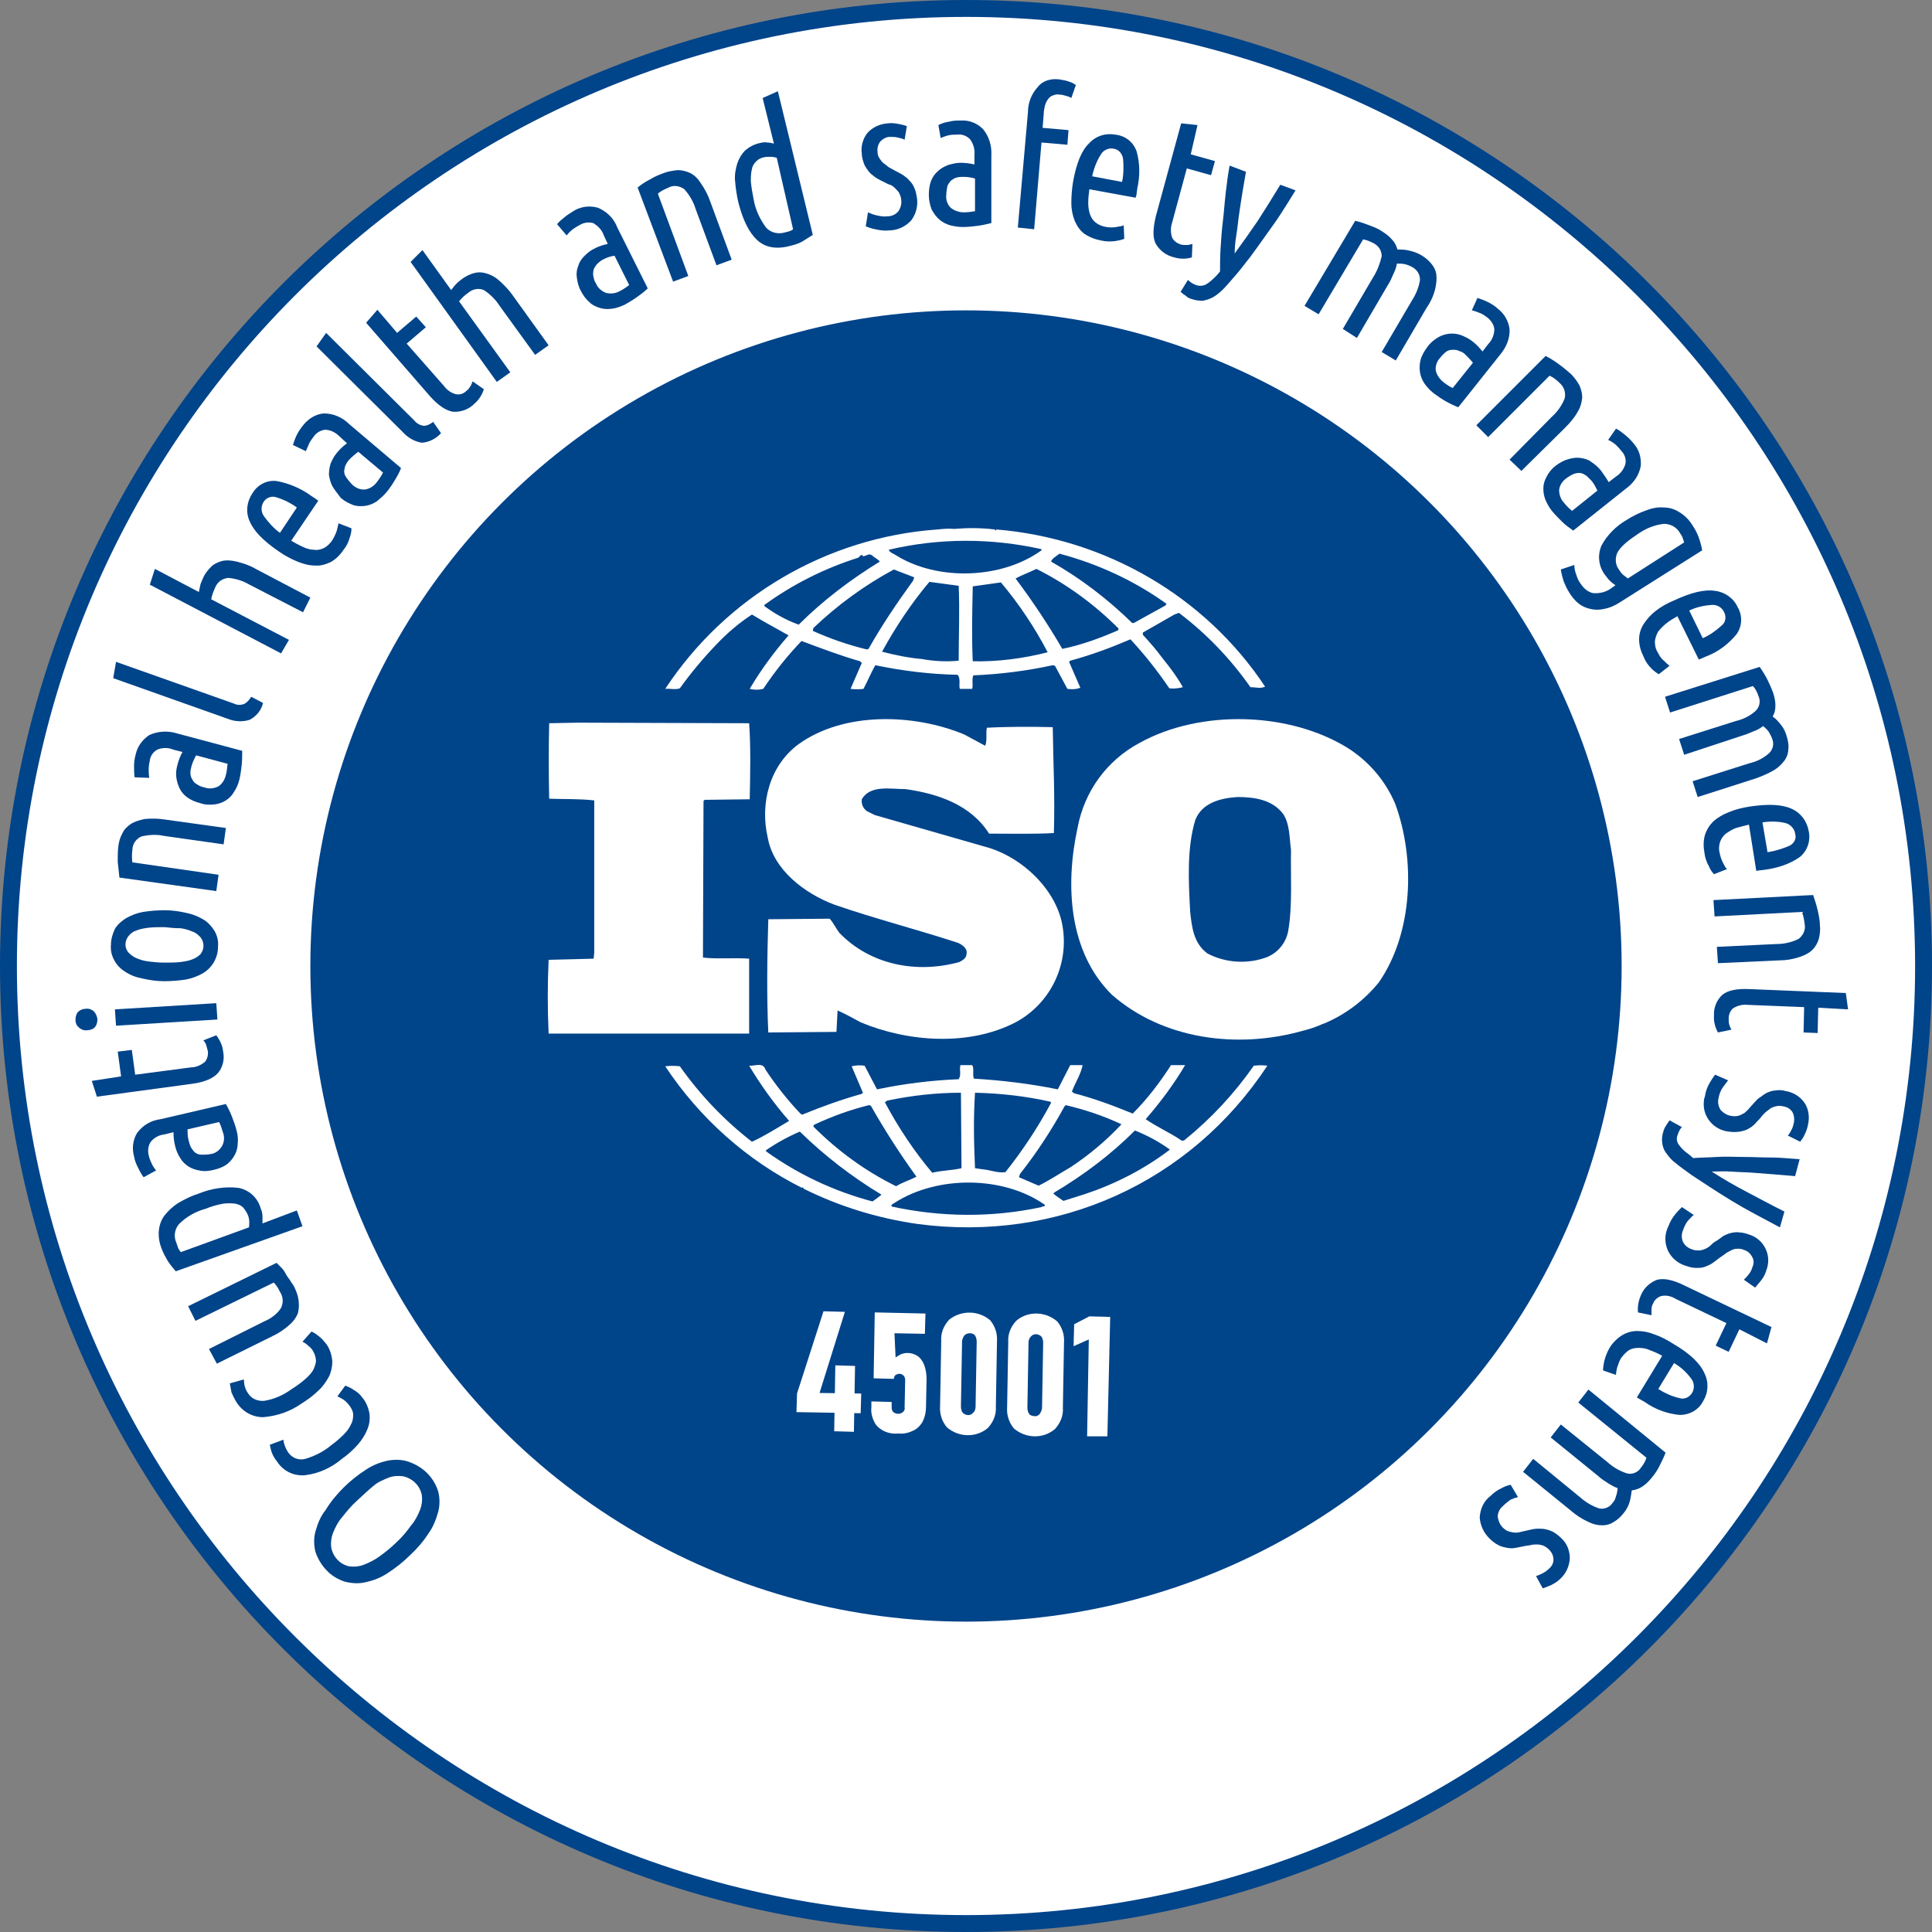 <?xml version="1.0" encoding="utf-8"?>
<!-- Generator: Adobe Illustrator 23.0.3, SVG Export Plug-In . SVG Version: 6.00 Build 0)  -->
<svg version="1.1" id="Layer_1" xmlns="http://www.w3.org/2000/svg" xmlns:xlink="http://www.w3.org/1999/xlink" x="0px" y="0px"
	 viewBox="0 0 343 343" style="enable-background:new 0 0 343 343;" xml:space="preserve">
<rect x="0" y="0" width="343" height="343" fill="#808080" stroke="none"/>
<style type="text/css">
	.st0{fill:#FFFFFF;}
	.st1{fill:#00448A;}
</style>
<title>Untitled-1</title>
<g>
	<circle class="st0" cx="171.5" cy="171.5" r="170"/>
	<path class="st1" d="M171.5,343C76.9,343,0,266.1,0,171.5S76.9,0,171.5,0S343,76.9,343,171.5S266.1,343,171.5,343z M171.5,3
		C78.6,3,3,78.6,3,171.5S78.6,340,171.5,340S340,264.4,340,171.5S264.4,3,171.5,3z"/>
	<circle class="st1" cx="171.5" cy="171.5" r="116.4"/>
	<path class="st0" d="M247.7,142.7c-1.7-4-4.5-7.3-8.1-9.7c-10.5-6.7-26.5-7.1-37.3-1.1c-5.8,3.1-9.8,8.6-11,15.1
		c-2.2,10.1-1.6,22,6.1,29.6c9,7.9,22.2,9.7,33.9,6.4c1.2-0.3,2.4-0.7,3.5-1.2l0.3-0.1c3.8-1.6,7.1-4.1,9.7-7.3
		C250.9,165.6,251.3,152.5,247.7,142.7z M228.7,165.3c-0.4,2.1-1.8,3.8-3.7,4.6c-3.4,1.3-7.3,1.1-10.6-0.6c-2.5-1.8-2.8-4.7-3.1-7.4
		c-0.3-5.5-0.6-11.3,0.9-16.3c1.2-3.1,4.5-3.9,7.5-4.1c3.1,0,6.2,0.5,8.1,3c1.2,1.8,1.1,4.2,1.4,6.4
		C229.1,155.3,229.5,160.7,228.7,165.3L228.7,165.3z"/>
	<path class="st0" d="M133,170.2c-2.7-0.2-5.7,0.1-8.2-0.2l0.1-27.8l0.2-0.2l8-0.1c0.1-4.5,0.2-9.4-0.1-13.5l-30.5-0.1l-5,0.1
		c-0.1,4.2-0.1,9.1,0,13.4c2.7,0.1,5.3,0,8,0.3v27l-0.1,1.1l-8,0.2c-0.2,4.4-0.2,8.7,0,13.1H133V170.2z"/>
	<path class="st0" d="M222.6,189.2c-3.5,5-7.6,9.4-12.3,13.2c-0.2,0.2-0.7,0.1-0.8-0.1c-2-1.3-4.2-2.3-6.1-3.6c2.6-3,5-6.2,7-9.6
		h-2.5c-2,3.1-4.2,6-6.8,8.6c-3.4-1.4-6.9-2.7-10.4-3.6l-0.4-0.3c0.6-1.6,1.6-3.1,1.9-4.7H190l-2.2,4.3c-4.9-1-9.9-1.6-14.9-1.9
		c-0.3-0.7,0.1-1.8-0.3-2.4h-2.1c-0.2,1,0.2,1.7-0.3,2.5c-4.9,0.2-9.7,0.8-14.5,1.8l-2.2-4.2c-0.7-0.1-1.5-0.1-2.3,0.1l2,4.7
		l-0.2,0.2c-3.6,1-7.2,2.3-10.6,3.7l-0.3-0.2c-2.3-2.4-4.4-5.1-6.2-7.8c-0.4-1.4-2-0.6-2.9-0.7c2.1,3.5,4.4,6.7,7.1,9.8
		c-2.2,1.3-4.4,2.7-6.6,3.7c-4.9-3.8-9.2-8.3-12.8-13.4c-0.9-0.1-1.7-0.1-2.6,0c6.1,9.2,14.5,16.7,24.3,21.6c0,0,0-0.1,0.1-0.1l0,0
		c0.1,0,0.2,0.1,0.1,0.2c6.4,3.2,13.3,5.3,20.3,6.3c24.8,3.3,48.4-7.3,62.1-28.1C224.3,189.1,223.5,189.1,222.6,189.2z M189,196.4
		l0.2-0.2c3.4,0.8,6.7,1.9,9.9,3.4c-2.7,2.9-5.7,5.4-9,7.6c-1.9,1.1-3.7,2.3-5.7,3.3l-3.5-1.5l0.2-0.6
		C184.1,204.6,186.7,200.6,189,196.4L189,196.4z M173.1,194c4.5,0.1,9,0.6,13.4,1.6l0.1,0.2c-2.3,4.3-5,8.4-8.1,12.3
		c-1.4,0.2-2.7-0.4-4-0.5l-1.4-0.2C172.9,202.8,172.8,198.7,173.1,194z M157.5,195.4c4.3-0.9,8.7-1.4,13.1-1.4l0.1,13.4
		c-1.7,0.4-3.6,0.4-5.2,0.8c-3.2-3.8-6-8-8.4-12.5L157.5,195.4z M144.5,199.7c3.2-1.5,6.5-2.7,9.8-3.5l0.3,0.1
		c2.5,4.4,5.2,8.6,8.1,12.6c-1.1,0.6-2.5,1-3.6,1.7c-5.5-2.7-10.4-6.3-14.7-10.6L144.5,199.7L144.5,199.7z M154.9,213.3
		c-6.8-1.8-13.2-4.8-18.9-8.9v-0.2c1.9-1.3,3.9-2.4,6-3.3c4.4,4.3,9.2,8,14.5,11.2C156,212.5,155.5,212.9,154.9,213.3L154.9,213.3z
		 M184.9,214.3c-8.8,1.9-17.9,1.8-26.6-0.1c-0.2-0.4,0.4-0.5,0.6-0.7c7.5-4.8,19.2-4.8,26.6,0.4C185.6,214.3,185,214.1,184.9,214.3
		L184.9,214.3z M192.6,212l-3.8,1.2c-0.6-0.4-1.2-0.8-1.8-1.3l0.2-0.2c5.2-3.1,10-6.7,14.3-11c2.2,0.9,4.3,2,6.2,3.4
		C203.1,207.6,198,210.2,192.6,212L192.6,212z"/>
	<path class="st0" d="M120.7,122.2c2-2.8,4.2-5.4,6.5-7.8c1.9-2,4-3.8,6.3-5.3c2.1,1.3,4.4,2.5,6.5,3.7c-2.6,3-4.9,6.1-6.9,9.5
		c0.8,0.2,1.6,0.2,2.4,0c2-3,4.3-5.9,6.8-8.5c3.5,1.3,6.9,2.6,10.4,3.6l0.3,0.3l-2,4.6c0.8,0.1,1.6,0.1,2.3,0
		c0.7-1.3,1.3-2.8,2.1-4.2c4.8,1,9.7,1.6,14.6,1.7c0.6,0.6,0.2,1.8,0.4,2.5h2.2c0.2-0.8-0.1-1.7,0.2-2.4c4.8-0.2,9.5-0.8,14.1-1.8
		l0.4,0.1l2.2,4.1c0.8,0.1,1.5,0.1,2.3-0.2l-2-4.6l0.2-0.2c3.7-1,7.2-2.3,10.7-3.8c2.5,2.7,4.8,5.6,6.9,8.7c0.8,0.1,1.6,0,2.4-0.2
		c-1-1.8-2.2-3.4-3.5-5c-1.1-1.5-2.3-2.9-3.6-4.3v-0.4l5.6-3.2l0.8-0.3c4.9,3.7,9.2,8.2,12.7,13.2c1,0,1.8,0.3,2.6-0.1
		c-10.6-16-28.3-26.3-47.7-27.9l-0.1,0.2l-0.2-0.2c-2.4-0.3-4.8-0.3-7.2-0.1c-1-0.1-2,0-3,0.1c-19.6,1.4-37.5,11.9-48.3,28.3
		C118.9,122.2,119.9,122.5,120.7,122.2z M154.2,115.2l-0.3,0.1c-3.3-0.8-6.5-1.9-9.6-3.3l0.1-0.5c4.3-4.1,9.1-7.6,14.3-10.4
		c1.2,0.5,2.4,0.9,3.6,1.4l-0.2,0.6C159.2,107.1,156.5,111.1,154.2,115.2L154.2,115.2z M170.2,117.3c-2.2,0.2-4.4,0.1-6.5-0.3
		c-2.4-0.2-4.8-0.7-7.1-1.3c2.4-4.4,5.2-8.6,8.4-12.4l5.2,0.7C170.4,108.3,170.2,113,170.2,117.3L170.2,117.3z M172.7,117.4
		c-0.2-4.2-0.1-8.9,0-13.3l5-0.7c3.2,3.8,6,8,8.3,12.4C181.7,116.9,177.2,117.5,172.7,117.4L172.7,117.4z M198.5,111.9
		c-3.2,1.4-6.5,2.6-9.9,3.3c-2.5-4.3-5.3-8.5-8.3-12.5c1.1-0.6,2.5-1.1,3.7-1.7c5.4,2.7,10.3,6.3,14.6,10.6L198.5,111.9z
		 M188.1,98.3c6.8,1.8,13.3,4.8,19,8.9l-0.2,0.3l-5.6,3.1H201c-4.3-4.2-9.1-7.9-14.4-10.9C186.8,99.1,187.6,98.7,188.1,98.3z
		 M184.9,97.5v0.2c-7,5.1-18.4,5.5-25.8,0.9c-0.4-0.3-1.2-0.5-1.3-1C166.7,95.5,176,95.5,184.9,97.5z M135.7,107.4
		c5.1-3.7,10.7-6.5,16.7-8.4c0.2-0.2,0.4-0.5,0.7-0.5v0.2c0.6,0.2,1.1-0.6,1.7-0.1s1.1,0.7,1.4,1.1c-5.2,3.2-10.1,6.9-14.4,11.2
		c-2.2-0.8-4.2-1.9-6.1-3.3L135.7,107.4z"/>
	<path class="st0" d="M170.3,170.8c-7.6,2.1-15.8,0.5-21.3-5.2c-0.6-0.8-1-1.7-1.7-2.5l-10.9,0.1c-0.2,6.4-0.3,13.8,0,20.1l12.1-0.1
		l0.2-3.8c1.4,0.6,2.8,1.4,4.1,2.1c8.4,3.5,19.2,4.3,27.5,0c6-3.2,9.4-9.9,8.4-16.7c-0.9-6.7-7.3-12.8-13.9-14.5l-19.5-5.6l-1.4-0.7
		c-0.7-0.5-1-1.3-0.9-2.1c1.5-2.6,5.1-1.8,7.8-1.8c5.6,0.8,11.5,2.7,14.8,7.9c3.6,0,7.7,0.1,11.5-0.1c0.2-6.5-0.1-12.2-0.2-18.8
		c-3.6-0.1-8.1-0.1-11.7,0.1c-0.2,0.9,0.1,2.3-0.3,3.2l-3.7-2c-8.9-3.7-21.3-4.1-29.4,1.7c-5.2,3.8-6.9,10.6-5.5,16.6
		c1,5.7,6.5,9.9,11.8,11.9c7.2,2.5,14.7,4.4,22,6.8c0.7,0.3,1.7,1,1.5,1.9C171.6,170.1,170.9,170.5,170.3,170.8z"/>
	<path class="st0" d="M141.5,247.4l4.7-14.6l3.8,0.1l-4.5,14.4l7.4,0.1l-0.1,3.5l-11.4-0.2L141.5,247.4z M148.3,242.4l3.5,0.1
		l-0.2,11.7l-3.5-0.1L148.3,242.4z"/>
	<path class="st0" d="M156.8,254c-0.7-0.4-1.3-0.9-1.6-1.6c-0.4-0.8-0.6-1.7-0.5-2.6v-1l3.6,0.1v1c0,0.3,0.1,0.6,0.3,0.8
		c0.5,0.4,1.2,0.4,1.7,0c0.2-0.2,0.4-0.5,0.3-0.8l0.1-4.9c0-0.3-0.1-0.6-0.3-0.8s-0.5-0.3-0.7-0.3c-0.3,0-0.5,0.1-0.7,0.2
		c-0.2,0.2-0.3,0.4-0.3,0.7l-3.6-0.1l0.2-11.7l9,0.2l-0.1,3.6l-5.4-0.1l0.2,4.3c0.3-0.2,0.6-0.4,1-0.6c0.3-0.1,0.7-0.2,1.1-0.2
		c0.7,0,1.3,0.2,1.9,0.6c0.5,0.4,0.9,1,1.1,1.6c0.3,0.8,0.4,1.7,0.4,2.5l-0.1,4.9c0,0.9-0.2,1.8-0.6,2.6c-0.4,0.7-1,1.3-1.7,1.6
		c-0.8,0.4-1.7,0.6-2.6,0.5C158.5,254.6,157.6,254.4,156.8,254z"/>
	<path class="st0" d="M168.1,253.4c-0.9-1.1-1.3-2.4-1.2-3.8l0.2-11.5c-0.1-1.4,0.4-2.7,1.4-3.8c2.1-1.7,5.2-1.7,7.3,0.1
		c0.9,1.1,1.3,2.4,1.2,3.8l-0.2,11.5c0.1,1.4-0.4,2.7-1.4,3.8C173.3,255.3,170.2,255.2,168.1,253.4z M172.8,250.8
		c0.3-0.3,0.4-0.7,0.4-1.1l0.2-11.5c0-0.4-0.1-0.8-0.3-1.1s-0.6-0.4-0.9-0.4c-0.4,0-0.7,0.1-1,0.4c-0.2,0.3-0.4,0.7-0.4,1.1
		l-0.2,11.5c0,0.4,0.1,0.8,0.3,1.1c0.5,0.5,1.3,0.6,1.8,0.1C172.7,250.8,172.7,250.8,172.8,250.8L172.8,250.8z"/>
	<path class="st0" d="M180,253.6c-0.9-1.1-1.3-2.4-1.2-3.8l0.2-11.5c-0.1-1.4,0.4-2.7,1.4-3.8c2.1-1.8,5.2-1.7,7.3,0.1
		c0.9,1.1,1.3,2.4,1.2,3.8l-0.2,11.5c0.1,1.4-0.4,2.7-1.4,3.8C185.2,255.5,182.1,255.4,180,253.6L180,253.6z M184.6,251
		c0.2-0.3,0.4-0.7,0.4-1.1l0.2-11.5c0-0.4-0.1-0.8-0.3-1.1c-0.5-0.5-1.3-0.6-1.8-0.1l-0.1,0.1c-0.3,0.3-0.4,0.7-0.4,1.1l-0.2,11.5
		c0,0.4,0.1,0.8,0.3,1.1s0.6,0.4,0.9,0.4C184,251.5,184.4,251.3,184.6,251L184.6,251z"/>
	<path class="st0" d="M196.6,255H193l0.3-17.2l-2.7,1.2l0.1-3.9l2.7-1.4l3.7,0.1L196.6,255z"/>
	<path class="st1" d="M61,264.1c1.2-1.2,2.6-2.3,4-3.2c1.2-0.8,2.5-1.3,3.9-1.6c1.2-0.2,2.4-0.2,3.6,0.2c1.2,0.4,2.4,1.1,3.3,2
		s1.6,2,2,3.3c0.3,1.2,0.3,2.4,0,3.6c-0.4,1.4-0.9,2.7-1.7,3.8c-0.9,1.4-2,2.7-3.3,3.9c-1.2,1.2-2.6,2.3-4,3.2
		c-1.2,0.8-2.5,1.3-3.9,1.6c-1.2,0.3-2.5,0.2-3.7-0.1c-1.2-0.4-2.4-1.1-3.2-2c-0.9-0.9-1.6-2.1-2-3.3c-0.3-1.2-0.3-2.5,0-3.6
		c0.4-1.4,0.9-2.7,1.8-3.8C58.7,266.6,59.8,265.3,61,264.1z M63.3,266.5c-1,0.9-1.8,1.9-2.6,2.9c-0.7,0.8-1.2,1.8-1.6,2.8
		c-0.3,0.8-0.4,1.7-0.3,2.5c0.3,1.7,1.6,3.1,3.3,3.4c0.9,0.1,1.7,0,2.5-0.3c1-0.4,2-0.9,2.8-1.5c1.1-0.8,2.1-1.6,3-2.5
		c1-0.9,1.8-1.9,2.6-3c0.7-0.8,1.2-1.8,1.6-2.8c0.3-0.8,0.4-1.7,0.3-2.5c-0.3-1.7-1.6-3-3.3-3.4c-0.8-0.1-1.7-0.1-2.5,0.2
		c-1,0.4-2,0.8-2.8,1.5C65.2,264.7,64.3,265.6,63.3,266.5z"/>
	<path class="st1" d="M64.3,248.1c0.7,0.8,1.1,1.8,1.3,2.9c0.1,0.9,0,1.9-0.4,2.8c-0.4,1-1,1.9-1.7,2.7c-0.8,0.9-1.8,1.8-2.8,2.5
		c-1.9,1.6-4.1,2.6-6.5,2.9c-2,0.2-3.9-0.7-5-2.4c-0.4-0.5-0.7-1-0.9-1.5s-0.3-1-0.4-1.5l2.4-0.9c0.1,0.8,0.4,1.6,0.9,2.3
		c0.7,1,1.9,1.4,3,1.1c1.7-0.5,3.3-1.3,4.7-2.5c0.7-0.5,1.4-1.1,2.1-1.8c0.5-0.5,1-1.1,1.3-1.8c0.3-0.5,0.4-1.1,0.4-1.7
		c0-0.6-0.3-1.2-0.7-1.7c-0.3-0.4-0.6-0.7-1-1c-0.3-0.2-0.7-0.4-1.1-0.6l1.4-1.9c0.5,0.2,1,0.4,1.4,0.7
		C63.4,247.1,63.9,247.5,64.3,248.1z"/>
	<path class="st1" d="M58,238.7c0.6,0.9,0.9,1.9,1,3c0,0.9-0.2,1.9-0.6,2.7c-0.5,0.9-1.1,1.8-1.9,2.5c-0.9,0.9-1.9,1.6-3,2.3
		c-2,1.4-4.3,2.2-6.8,2.4c-2,0-3.8-1.1-4.8-2.8c-0.3-0.5-0.6-1.1-0.8-1.6c-0.1-0.5-0.2-1-0.3-1.6l2.5-0.7c0,0.8,0.2,1.7,0.7,2.4
		c0.6,1,1.7,1.5,2.9,1.4c1.8-0.3,3.4-1,4.9-2.1c0.8-0.5,1.5-1,2.2-1.6c0.6-0.5,1.1-1,1.5-1.6c0.3-0.5,0.5-1.1,0.6-1.7
		c0-0.6-0.2-1.3-0.5-1.8c-0.2-0.4-0.5-0.7-0.9-1c-0.3-0.3-0.6-0.5-1-0.7l1.6-1.8c0.5,0.2,0.9,0.5,1.4,0.9
		C57.2,237.7,57.6,238.2,58,238.7z"/>
	<path class="st1" d="M49.1,224.2c0.3,0.3,0.5,0.5,0.8,0.8s0.6,0.7,0.8,1.1s0.5,0.8,0.8,1.2c0.2,0.4,0.5,0.7,0.7,1.1
		c0.4,0.8,0.7,1.6,0.8,2.4c0.1,0.8,0.1,1.5-0.1,2.3c-0.3,0.8-0.8,1.5-1.5,2.1c-0.9,0.8-1.9,1.5-3,2l-9.9,4.9l-1.4-2.6l9.8-4.9
		c1.2-0.5,2.3-1.3,3-2.4c0.4-0.9,0.4-1.8-0.1-2.7c-0.2-0.3-0.3-0.6-0.5-0.9c-0.2-0.3-0.4-0.6-0.7-0.9l-13.9,6.8l-1.3-2.6L49.1,224.2
		z"/>
	<path class="st1" d="M52.7,214.9l1,2.8l-22.5,8c-0.5-0.6-1-1.2-1.4-1.8c-0.4-0.7-0.8-1.4-1.1-2.2c-0.4-1-0.6-2.1-0.5-3.2
		c0.1-1,0.4-1.9,1-2.7c0.7-0.9,1.5-1.6,2.4-2.2c1.2-0.7,2.4-1.3,3.7-1.7c2.2-0.9,4.7-1.3,7.1-1c1.9,0.4,3.4,1.8,3.9,3.7
		c0.2,0.4,0.3,0.9,0.3,1.4c0,0.4,0,0.8,0,1.2L52.7,214.9z M44.2,217.9c0.1-0.7,0.1-1.5-0.2-2.2c-0.2-0.5-0.5-0.9-0.8-1.3
		c-0.4-0.4-0.9-0.6-1.4-0.7c-0.7-0.1-1.5-0.1-2.2,0c-1.1,0.2-2.1,0.5-3.1,0.9c-1.8,0.5-3.4,1.4-4.7,2.7c-0.8,0.9-1,2.2-0.5,3.3
		c0.1,0.3,0.2,0.6,0.3,0.9c0.1,0.3,0.3,0.5,0.5,0.8L44.2,217.9z"/>
	<path class="st1" d="M25.5,209c-0.4-0.5-0.7-1.1-1-1.7c-0.3-0.6-0.6-1.3-0.7-2c-0.4-1.4-0.2-2.9,0.5-4.1c1-1.4,2.5-2.3,4.2-2.5
		l11.6-2.7c0.4,0.7,0.8,1.5,1.1,2.3s0.6,1.6,0.8,2.4c0.2,0.8,0.3,1.5,0.2,2.3c0,1.5-0.8,2.8-1.9,3.7c-0.7,0.5-1.5,0.8-2.4,1
		c-0.8,0.2-1.7,0.3-2.5,0.1c-1.4-0.2-2.7-1-3.4-2.2c-0.4-0.6-0.7-1.3-0.9-2.1c-0.2-0.8-0.3-1.6-0.3-2.5l-1.6,0.4
		c-1,0.1-1.9,0.6-2.5,1.4c-0.4,0.7-0.5,1.5-0.3,2.3c0.1,0.5,0.3,1,0.5,1.4c0.2,0.5,0.5,0.9,0.8,1.3L25.5,209z M37.3,204.9
		c0.9-0.1,1.6-0.6,2.1-1.4c0.4-0.7,0.5-1.6,0.2-2.4c-0.2-0.7-0.4-1.3-0.7-1.9l-5.6,1.3c0,0.7,0,1.3,0.2,2c0.1,0.4,0.2,0.8,0.4,1.2
		c0.2,0.3,0.4,0.6,0.7,0.9c0.3,0.2,0.7,0.4,1.1,0.4C36.3,205,36.8,205,37.3,204.9L37.3,204.9z"/>
	<path class="st1" d="M21.5,191.1l-0.6-4.4l2.5-0.3l0.6,4.4l9.9-1.3c0.9,0,1.8-0.4,2.5-1c0.4-0.5,0.6-1.2,0.5-1.9
		c-0.1-0.4-0.2-0.7-0.3-1.1c-0.1-0.3-0.3-0.6-0.5-0.8l2.3-0.9c0.6,0.8,1.1,1.8,1.2,2.8c0.3,1.4,0,2.8-0.9,3.9
		c-0.8,0.9-2.3,1.6-4.5,1.9l-17,2.3l-0.9-2.8L21.5,191.1z"/>
	<path class="st1" d="M17.3,180.9c0,0.5-0.1,1-0.4,1.4s-0.9,0.6-1.4,0.6c-0.5,0.1-1.1-0.1-1.5-0.5c-0.4-0.3-0.6-0.8-0.6-1.3
		s0.1-1,0.4-1.4c0.4-0.4,0.9-0.6,1.4-0.6c0.5-0.1,1.1,0.1,1.5,0.5C17,179.9,17.2,180.4,17.3,180.9z M38.4,178.1l0.2,2.9l-18,1.1
		l-0.2-2.9L38.4,178.1z"/>
	<path class="st1" d="M29.3,161.6c1.3,0,2.6,0.2,3.9,0.5c1,0.2,2,0.6,3,1.2c0.8,0.5,1.4,1.2,1.9,2c0.5,0.9,0.7,1.8,0.6,2.8
		c0,1.9-1,3.7-2.7,4.7c-0.9,0.5-1.9,0.9-3,1.1c-1.3,0.2-2.6,0.3-3.9,0.3s-2.6-0.2-3.9-0.5c-1.1-0.2-2.1-0.6-3-1.2
		c-0.8-0.5-1.5-1.2-1.9-2c-0.5-0.9-0.7-1.8-0.6-2.8c0-1,0.3-1.9,0.7-2.8c0.5-0.8,1.2-1.4,2-1.9c0.9-0.5,1.9-0.9,3-1.1
		C26.7,161.7,28,161.6,29.3,161.6z M29.2,164.6c-0.9,0-1.9,0-2.8,0.1c-0.7,0.1-1.5,0.2-2.2,0.5c-0.6,0.2-1,0.5-1.4,1
		c-0.7,0.9-0.7,2.1,0,2.9c0.4,0.4,0.9,0.8,1.4,1c0.7,0.3,1.4,0.5,2.2,0.6c0.9,0.1,1.8,0.2,2.8,0.2c0.9,0,1.9,0,2.8-0.1
		c0.7-0.1,1.5-0.2,2.2-0.5c0.5-0.2,1-0.5,1.4-0.9c0.7-0.9,0.7-2.1,0-3c-0.4-0.4-0.8-0.8-1.4-1c-0.7-0.3-1.4-0.5-2.1-0.6
		C31.1,164.8,30.1,164.7,29.2,164.6L29.2,164.6z"/>
	<path class="st1" d="M21.2,155.8c-0.1-0.9-0.2-1.8-0.3-2.8c0-0.9,0-1.8,0.1-2.7c0.1-0.8,0.3-1.6,0.7-2.3c0.3-0.7,0.8-1.2,1.5-1.7
		c0.8-0.5,1.6-0.7,2.5-0.9c1.2-0.1,2.4-0.1,3.6,0.1l10.8,1.5l-0.4,2.9l-10.6-1.5c-1.3-0.3-2.7-0.2-4,0.1c-0.9,0.4-1.6,1.3-1.6,2.4
		c-0.1,0.7-0.1,1.5,0,2.2l15.3,2.2l-0.4,2.9L21.2,155.8z"/>
	<path class="st1" d="M23.9,138c-0.1-0.7-0.1-1.3-0.1-2s0.1-1.4,0.3-2.1c0.3-1.4,1.2-2.6,2.4-3.4c1.5-0.7,3.3-0.8,4.9-0.3l11.6,3.1
		c0,0.9,0,1.7-0.1,2.6c-0.1,0.8-0.2,1.7-0.4,2.5s-0.5,1.5-0.9,2.1c-0.7,1.3-2,2.1-3.4,2.3c-0.9,0.1-1.8,0.1-2.6-0.2
		c-0.8-0.2-1.6-0.5-2.3-1c-0.6-0.4-1.1-1-1.4-1.6c-0.3-0.6-0.5-1.3-0.6-2s0-1.5,0.2-2.2c0.2-0.8,0.5-1.6,0.9-2.3l-1.6-0.4
		c-0.9-0.4-2-0.4-2.9,0c-0.7,0.4-1.2,1.1-1.3,1.9c-0.1,0.5-0.2,1-0.2,1.5s0,1,0.1,1.6L23.9,138z M36.3,139.8
		c0.8,0.3,1.7,0.2,2.5-0.2c0.7-0.5,1.1-1.2,1.3-2c0.2-0.7,0.2-1.3,0.3-2l-5.6-1.5c-0.3,0.6-0.6,1.2-0.8,1.9
		c-0.1,0.4-0.2,0.8-0.2,1.2s0.1,0.8,0.3,1.1c0.2,0.4,0.4,0.7,0.8,0.9C35.3,139.5,35.8,139.7,36.3,139.8z"/>
	<path class="st1" d="M46.7,124.8c-0.3,1.3-1.2,2.4-2.4,3c-1.3,0.4-2.7,0.3-3.9-0.2l-20.3-7.2l0.5-2.9l20.9,7.4
		c0.6,0.3,1.2,0.3,1.8,0.1c0.6-0.3,1-0.8,1.3-1.3L46.7,124.8z"/>
	<path class="st1" d="M49.9,116l-23.3-12.2l0.9-2.8l7.8,4.1c0.1-0.5,0.2-0.9,0.3-1.4c0.2-0.5,0.4-1,0.6-1.4c0.3-0.6,0.8-1.2,1.3-1.7
		s1.2-0.8,1.9-1c0.9-0.2,1.7-0.1,2.6,0.1c1.2,0.3,2.4,0.7,3.4,1.3l9.7,5.1l-1.3,2.6l-9.5-4.9c-1.2-0.7-2.5-1.1-3.8-1.2
		c-1,0.1-1.9,0.7-2.3,1.7c-0.3,0.7-0.6,1.4-0.7,2.1l13.8,7.2L49.9,116z"/>
	<path class="st1" d="M51.7,96c0.7,0.4,1.4,0.8,2.1,1.1c0.6,0.3,1.3,0.5,1.9,0.5c0.6,0.1,1.2,0,1.8-0.3s1.1-0.8,1.5-1.4
		c0.3-0.5,0.6-1.1,0.8-1.7c0.1-0.4,0.2-0.8,0.3-1.3l2.3,0.9c0,0.5-0.1,1.1-0.3,1.6c-0.2,0.8-0.6,1.6-1.1,2.2
		c-0.6,0.9-1.4,1.7-2.3,2.2c-0.9,0.4-1.8,0.7-2.8,0.6c-1.1,0-2.1-0.3-3.1-0.7c-1.2-0.5-2.3-1.1-3.3-1.8c-2.8-1.9-4.5-3.7-5.2-5.4
		c-0.7-1.6-0.5-3.4,0.5-4.9c0.9-1.5,2.5-2.4,4.3-2.2c2.2,0.4,4.3,1.3,6.1,2.6l0.6,0.4c0.2,0.1,0.4,0.3,0.7,0.5L51.7,96z M46.8,89.1
		c-0.5,0.8-0.5,1.8,0.1,2.6c0.8,1.1,1.7,2.1,2.8,2.9l3-4.5c-1.1-0.8-2.3-1.4-3.6-1.8C48.3,88,47.3,88.3,46.8,89.1z"/>
	<path class="st1" d="M52,79c0.2-0.6,0.4-1.2,0.7-1.8c0.3-0.6,0.7-1.2,1.2-1.8c0.9-1.1,2.2-1.9,3.6-2c1.7,0,3.3,0.7,4.5,1.9l9.2,7.8
		c-0.3,0.8-0.7,1.5-1.2,2.3c-0.4,0.7-0.9,1.4-1.4,2s-1.1,1.1-1.7,1.6c-0.6,0.4-1.3,0.7-2,0.8c-0.7,0.1-1.4,0.1-2.1-0.1
		c-0.8-0.3-1.6-0.7-2.3-1.3C60,87.7,59.4,87,59,86.3c-0.3-0.6-0.5-1.3-0.6-2c0-0.7,0.1-1.4,0.3-2c0.3-0.7,0.6-1.3,1.1-1.9
		s1.1-1.2,1.8-1.7l-1.3-1.2c-0.7-0.7-1.6-1.2-2.6-1.2c-0.8,0.1-1.5,0.5-2,1.2c-0.3,0.4-0.6,0.8-0.8,1.2c-0.2,0.5-0.4,0.9-0.6,1.4
		L52,79z M62.5,86c0.6,0.6,1.5,1,2.3,0.9s1.6-0.6,2.1-1.3c0.4-0.5,0.8-1.1,1.1-1.7l-4.4-3.7c-0.5,0.4-1,0.8-1.5,1.3
		c-0.3,0.3-0.5,0.6-0.7,1c-0.2,0.3-0.2,0.7-0.3,1.1c0,0.4,0.1,0.8,0.4,1.2C61.8,85.2,62.1,85.6,62.5,86L62.5,86z"/>
	<path class="st1" d="M78.3,76.9c-0.9,1-2.1,1.6-3.4,1.7c-1.3-0.2-2.5-0.9-3.4-1.9L56.2,61.5l1.7-2.4l15.7,15.6
		c0.4,0.5,1,0.8,1.6,0.9c0.6,0,1.2-0.3,1.7-0.7L78.3,76.9z"/>
	<path class="st1" d="M70.5,59.1l3.4-2.9l1.7,1.9L72.2,61l6.6,7.5c0.5,0.7,1.3,1.3,2.2,1.5c0.7,0.1,1.3-0.1,1.8-0.6
		c0.3-0.2,0.5-0.5,0.7-0.8s0.3-0.6,0.4-0.9l2,1.4c-0.3,1-0.9,1.9-1.7,2.6c-1,1-2.4,1.5-3.8,1.4c-1.2-0.2-2.6-1.1-4.1-2.8L65,57.3
		l2-2.3L70.5,59.1z"/>
	<path class="st1" d="M88.2,67.8L72.9,46.5l2.1-2.1l5.1,7.1c0.3-0.4,0.6-0.8,0.9-1.1c0.4-0.4,0.8-0.7,1.2-1c0.6-0.4,1.2-0.7,1.9-0.9
		c0.7-0.2,1.4-0.2,2.1,0c0.8,0.2,1.6,0.6,2.3,1.2c0.9,0.8,1.8,1.7,2.5,2.7l6.4,8.9L95,63l-6.3-8.7c-0.7-1.1-1.7-2.1-2.8-2.8
		c-0.9-0.4-2-0.2-2.8,0.5c-0.6,0.4-1.2,1-1.6,1.5l9.1,12.6L88.2,67.8z"/>
	<path class="st1" d="M98.9,39.8c0.4-0.5,0.9-0.9,1.4-1.3c0.6-0.5,1.2-0.8,1.8-1.2c1.3-0.7,2.8-0.8,4.1-0.4c1.6,0.7,2.8,1.9,3.4,3.5
		l5.4,10.8c-0.6,0.6-1.3,1.1-2,1.6s-1.4,0.9-2.1,1.3c-0.7,0.3-1.4,0.6-2.2,0.7c-0.7,0.1-1.4,0.1-2.1-0.1c-0.7-0.2-1.4-0.5-1.9-1
		c-0.7-0.6-1.2-1.3-1.6-2.1c-0.4-0.7-0.6-1.6-0.7-2.4c-0.1-0.7,0-1.4,0.3-2.1c0.2-0.7,0.6-1.2,1.1-1.7s1.1-1,1.8-1.3
		c0.7-0.4,1.5-0.6,2.3-0.8l-0.7-1.5c-0.3-0.9-1-1.7-1.9-2.2c-0.8-0.2-1.6-0.1-2.3,0.3c-0.4,0.2-0.9,0.5-1.3,0.8s-0.8,0.7-1.1,1.1
		L98.9,39.8z M105.8,50.3c0.3,0.8,1,1.4,1.8,1.7c0.8,0.2,1.7,0.1,2.4-0.3c0.6-0.3,1.2-0.7,1.7-1.1l-2.6-5.2
		c-0.7,0.1-1.3,0.3-1.9,0.6c-0.4,0.2-0.7,0.4-1,0.7c-0.3,0.2-0.5,0.6-0.7,0.9c-0.2,0.4-0.2,0.8-0.2,1.2
		C105.4,49.4,105.5,49.9,105.8,50.3z"/>
	<path class="st1" d="M113.2,33.3c0.7-0.6,1.5-1.1,2.3-1.5c0.8-0.5,1.6-0.8,2.4-1.1c0.8-0.3,1.6-0.4,2.4-0.5c0.8,0,1.5,0.2,2.2,0.5
		c0.8,0.4,1.4,1,1.9,1.8c0.7,1,1.3,2.1,1.7,3.3l3.8,10.3l-2.7,1l-3.7-10c-0.4-1.3-1.1-2.5-2-3.5c-0.8-0.6-1.9-0.8-2.8-0.3
		c-0.7,0.3-1.4,0.6-1.9,1.1l5.4,14.6l-2.7,1L113.2,33.3z"/>
	<path class="st1" d="M135.4,17.4l2.7-1.2l6.2,25.5c-0.6,0.4-1.3,0.8-1.9,1.2c-0.7,0.4-1.5,0.6-2.3,0.8c-2.4,0.6-4.3,0.2-5.7-1.1
		s-2.5-3.5-3.3-6.6c-0.3-1.3-0.5-2.6-0.6-3.9c-0.1-1.1,0.1-2.1,0.4-3.1c0.3-0.9,0.8-1.7,1.4-2.3c0.7-0.6,1.6-1.1,2.6-1.3
		c0.4-0.1,0.9-0.2,1.3-0.1c0.4,0,0.8,0.1,1.2,0.2L135.4,17.4z M137.9,28c-0.7-0.2-1.5-0.2-2.2-0.1c-0.5,0.1-1,0.3-1.4,0.7
		c-0.4,0.4-0.7,0.8-0.8,1.4c-0.2,0.7-0.2,1.5-0.2,2.2c0.1,1.1,0.3,2.2,0.5,3.2c0.3,1.8,1.1,3.5,2.2,5c0.8,0.9,2.1,1.2,3.2,0.9
		c0.3-0.1,0.5-0.1,0.8-0.2c0.3-0.1,0.6-0.2,0.8-0.4L137.9,28z"/>
	<path class="st1" d="M157.6,38.4c0.7,0,1.4-0.3,1.9-0.9c0.4-0.6,0.6-1.3,0.5-2c0-0.4-0.2-0.9-0.4-1.3c-0.2-0.3-0.5-0.6-0.8-0.9
		c-0.3-0.3-0.7-0.5-1.1-0.6c-0.4-0.2-0.8-0.4-1.2-0.6c-0.4-0.2-0.8-0.4-1.2-0.7c-0.4-0.3-0.8-0.6-1.1-1s-0.6-0.8-0.8-1.3
		c-0.2-0.6-0.4-1.2-0.4-1.8c-0.2-1.3,0.2-2.7,1-3.7c0.9-1,2.2-1.6,3.6-1.7c0.6-0.1,1.3,0,1.9,0.1c0.5,0.1,1,0.2,1.5,0.4l-0.4,2.4
		c-0.4-0.2-0.8-0.3-1.3-0.4c-0.4-0.1-0.9-0.1-1.3-0.1c-0.6,0-1.2,0.3-1.7,0.8c-0.4,0.5-0.6,1.2-0.5,1.9c0,0.4,0.1,0.8,0.4,1.2
		c0.2,0.3,0.4,0.6,0.7,0.8c0.3,0.2,0.6,0.5,0.9,0.7c0.4,0.2,0.7,0.4,1.1,0.6s0.9,0.5,1.3,0.7c0.4,0.3,0.9,0.6,1.2,1
		c0.4,0.4,0.7,0.8,0.9,1.3c0.3,0.6,0.4,1.3,0.5,1.9c0.2,1.4-0.2,2.8-1,3.9c-1,1.1-2.4,1.8-3.9,1.8c-0.8,0.1-1.7,0-2.5-0.2
		c-0.6-0.1-1.1-0.3-1.7-0.5l0.4-2.5c0.5,0.2,0.9,0.4,1.4,0.5C156.3,38.4,157,38.5,157.6,38.4z"/>
	<path class="st1" d="M166.6,22.2c0.6-0.3,1.2-0.5,1.9-0.6c0.7-0.2,1.4-0.2,2.1-0.2c1.5-0.1,2.9,0.5,3.9,1.5c1.1,1.3,1.6,3,1.5,4.7
		v12c-0.8,0.2-1.7,0.4-2.5,0.5s-1.7,0.2-2.5,0.2s-1.5-0.1-2.3-0.3c-0.7-0.2-1.3-0.5-1.9-1c-0.6-0.5-1-1.1-1.4-1.8
		c-0.3-0.8-0.5-1.7-0.5-2.6c0-0.8,0.1-1.7,0.4-2.5c0.3-0.7,0.7-1.3,1.2-1.7c0.5-0.5,1.1-0.8,1.8-1.1c0.7-0.2,1.5-0.4,2.2-0.4
		c0.8,0,1.7,0.1,2.5,0.3v-1.7c0.1-1-0.2-2-0.8-2.8c-0.6-0.6-1.4-0.9-2.2-0.8c-0.5,0-1,0-1.5,0.1s-1,0.3-1.5,0.5L166.6,22.2z
		 M168,34.6c-0.1,0.9,0.2,1.7,0.8,2.3c0.6,0.5,1.5,0.8,2.3,0.8c0.7,0,1.3-0.1,2-0.2v-5.8c-0.7-0.2-1.3-0.3-2-0.3
		c-0.4,0-0.8,0-1.2,0.1s-0.7,0.3-1,0.5c-0.3,0.3-0.5,0.6-0.7,1C168.1,33.6,168,34.1,168,34.6L168,34.6z"/>
	<path class="st1" d="M188.1,14.1c0.6,0.1,1.2,0.2,1.7,0.4c0.4,0.1,0.8,0.3,1.2,0.6l-0.8,2.3c-0.3-0.2-0.6-0.3-1-0.4
		c-0.3-0.1-0.7-0.2-1.1-0.2c-0.4-0.1-0.9,0-1.3,0.2c-0.3,0.1-0.6,0.4-0.8,0.7c-0.2,0.3-0.4,0.7-0.5,1.1c-0.1,0.5-0.2,0.9-0.2,1.4
		l-0.2,2.5l4.6,0.4l-0.2,2.6l-4.6-0.4l-1.3,15.4l-2.9-0.3l1.8-20.5c0-1.6,0.6-3.2,1.7-4.4C185.1,14.3,186.6,13.9,188.1,14.1z"/>
	<path class="st1" d="M193.4,33.6c-0.1,0.8-0.2,1.6-0.2,2.4c0,0.7,0.1,1.4,0.3,2s0.5,1.1,1,1.5s1.2,0.7,1.9,0.8
		c0.6,0.1,1.2,0.1,1.8,0c0.4-0.1,0.9-0.1,1.3-0.3l0.1,2.4c-0.5,0.2-1,0.3-1.6,0.4c-0.8,0.1-1.7,0.1-2.5-0.1c-1.1-0.2-2.1-0.6-3-1.2
		c-0.8-0.6-1.3-1.4-1.7-2.3c-0.4-1-0.6-2.1-0.6-3.1c0-1.3,0.1-2.5,0.3-3.8c0.6-3.3,1.5-5.6,2.9-6.9c1.2-1.3,2.9-1.8,4.6-1.5
		c1.8,0.2,3.2,1.3,3.8,3c0.6,2.2,0.6,4.4,0.1,6.6c0,0.3-0.1,0.5-0.1,0.8s-0.1,0.5-0.2,0.8L193.4,33.6z M197.7,26.4
		c-0.9-0.2-1.9,0.3-2.3,1.1c-0.7,1.1-1.2,2.4-1.5,3.8l5.3,1c0.3-1.3,0.3-2.7,0.2-4C199.3,27.3,198.6,26.5,197.7,26.4L197.7,26.4z"/>
	<path class="st1" d="M211.4,27.4l4.3,1.2l-0.7,2.5l-4.3-1.2l-2.6,9.6c-0.3,0.9-0.3,1.8,0,2.7c0.3,0.6,0.9,1,1.5,1.2
		c0.4,0.1,0.7,0.1,1.1,0.1c0.3,0,0.7-0.1,1-0.2l-0.1,2.4c-1,0.3-2.1,0.3-3.1,0c-1.4-0.3-2.6-1.2-3.3-2.4c-0.6-1.1-0.5-2.8,0-4.9
		l4.5-16.5l2.9,0.3L211.4,27.4z"/>
	<path class="st1" d="M219.2,45c1.4-1.9,2.8-3.9,4.1-5.8c1.3-2,2.6-4.1,4-6.4l2.7,1c-0.9,1.5-1.8,2.9-2.7,4.3s-1.9,2.7-2.8,4
		c-0.9,1.3-1.8,2.5-2.6,3.6c-0.9,1.1-1.6,2.1-2.4,3s-1.6,1.9-2.3,2.6c-0.6,0.6-1.2,1.1-1.9,1.5c-0.6,0.3-1.2,0.5-1.8,0.6
		c-0.7,0-1.3-0.1-1.9-0.3c-0.4-0.1-0.8-0.3-1.1-0.6c-0.3-0.2-0.6-0.4-0.9-0.7l1.3-2.1c0.4,0.4,0.9,0.7,1.4,0.9
		c0.6,0.2,1.2,0.2,1.8-0.1c0.7-0.4,1.3-1,1.9-1.6l0.6-0.7c0-1.3,0-2.7,0.1-4.2s0.2-3.1,0.4-4.7s0.3-3.3,0.5-5s0.4-3.3,0.7-4.9
		l2.9,1.1c-0.2,1.1-0.4,2.3-0.6,3.5s-0.4,2.6-0.6,3.9s-0.3,2.6-0.5,3.8S219.2,44,219.2,45z"/>
	<path class="st1" d="M240.6,39.2c0.9,0.2,1.7,0.5,2.5,0.8s1.6,0.6,2.3,1.1c0.6,0.4,1.2,0.8,1.7,1.4c0.5,0.5,0.8,1.1,1,1.8
		c0.7,0,1.4,0,2.1,0.2c1.5,0.3,2.9,1.1,3.9,2.3c0.5,0.6,0.8,1.2,0.9,1.9c0.1,0.9,0,1.7-0.2,2.6c-0.3,1.2-0.8,2.3-1.5,3.3l-5.5,9.4
		l-2.5-1.5l5.4-9.2c0.7-1.1,1.2-2.3,1.4-3.6c0-1-0.5-1.8-1.4-2.3c-0.4-0.2-0.8-0.4-1.3-0.5s-0.9-0.1-1.4-0.1
		c-0.1,0.6-0.3,1.2-0.6,1.8c-0.3,0.7-0.6,1.4-1,2l-5.5,9.4l-2.5-1.6l5.4-9.2c0.7-1.1,1.2-2.4,1.5-3.7c0-1-0.5-1.8-1.4-2.3
		c-0.6-0.3-1.2-0.6-1.9-0.7l-7.9,13.3l-2.5-1.5L240.6,39.2z"/>
	<path class="st1" d="M262.3,52.9c0.6,0.2,1.2,0.4,1.8,0.7c0.6,0.3,1.3,0.7,1.8,1.2c1.2,0.9,1.9,2.2,2.1,3.6
		c0.1,1.7-0.6,3.3-1.7,4.6l-7.4,9.3c-0.8-0.3-1.6-0.7-2.3-1.1c-0.7-0.4-1.4-0.9-2.1-1.4c-0.6-0.5-1.1-1-1.6-1.7
		c-0.4-0.6-0.7-1.3-0.8-2s-0.1-1.4,0.1-2.2c0.2-0.8,0.7-1.6,1.2-2.3s1.1-1.2,1.9-1.7c1.2-0.7,2.7-0.9,4.1-0.4c0.7,0.3,1.4,0.6,2,1.1
		c0.7,0.5,1.2,1.1,1.8,1.8l1-1.3c0.7-0.7,1.1-1.7,1.1-2.7c-0.1-0.8-0.6-1.5-1.2-2c-0.4-0.3-0.8-0.6-1.3-0.8s-1-0.4-1.5-0.5
		L262.3,52.9z M255.7,63.5c-0.6,0.6-0.9,1.5-0.8,2.3c0.2,0.8,0.7,1.5,1.3,2c0.5,0.4,1.1,0.8,1.7,1.1l3.6-4.5c-0.4-0.5-0.9-1-1.4-1.5
		c-0.3-0.3-0.7-0.5-1.1-0.6c-0.3-0.2-0.7-0.2-1.1-0.2s-0.8,0.1-1.1,0.3C256.4,62.7,256,63.1,255.7,63.5z"/>
	<path class="st1" d="M274.4,63.2c0.8,0.4,1.6,0.9,2.4,1.5c0.7,0.5,1.4,1.1,2.1,1.7c0.6,0.6,1.1,1.3,1.5,2c0.3,0.7,0.5,1.4,0.5,2.2
		c-0.1,0.9-0.3,1.7-0.8,2.5c-0.6,1.1-1.4,2-2.3,2.9l-7.7,7.6l-2.1-2l7.5-7.6c1-0.9,1.8-2,2.3-3.3c0.2-1-0.1-2-0.9-2.7
		c-0.5-0.5-1.1-1-1.8-1.3l-10.9,10.9l-2.1-2.1L274.4,63.2z"/>
	<path class="st1" d="M286.9,76.1c0.6,0.3,1.1,0.7,1.6,1.1c0.6,0.5,1.1,1,1.5,1.5c1,1.1,1.4,2.5,1.3,4c-0.3,1.7-1.3,3.1-2.7,4.1
		l-9.3,7.4c-0.7-0.5-1.4-1-2-1.6s-1.2-1.2-1.7-1.8c-0.5-0.6-0.9-1.3-1.2-2c-0.3-0.7-0.4-1.4-0.4-2.1s0.2-1.4,0.6-2.1
		c0.4-0.8,1-1.5,1.7-2s1.4-0.9,2.2-1.1c0.7-0.2,1.4-0.3,2.1-0.2c0.7,0.1,1.4,0.3,1.9,0.7c0.6,0.4,1.2,0.9,1.7,1.5
		c0.5,0.7,1,1.4,1.4,2.1l1.3-1c0.8-0.5,1.5-1.4,1.7-2.4c0.1-0.8-0.2-1.6-0.8-2.2c-0.3-0.4-0.6-0.7-1-1.1c-0.4-0.3-0.8-0.6-1.3-0.8
		L286.9,76.1z M278.1,84.9c-0.7,0.5-1.2,1.2-1.3,2.1c0,0.8,0.3,1.7,0.9,2.3c0.4,0.5,0.9,1,1.4,1.4l4.5-3.6c-0.3-0.6-0.6-1.2-1-1.7
		c-0.3-0.3-0.6-0.6-0.9-0.9c-0.3-0.2-0.6-0.4-1-0.5s-0.8,0-1.2,0.1C279,84.3,278.5,84.6,278.1,84.9L278.1,84.9z"/>
	<path class="st1" d="M287.8,106.8c-0.9,0.6-1.9,1.1-3,1.3c-0.8,0.2-1.7,0.2-2.5,0s-1.5-0.5-2.1-1s-1.2-1.2-1.6-1.9
		c-0.4-0.6-0.7-1.3-1-2c-0.2-0.7-0.4-1.4-0.5-2.1l2.4-0.8c0,0.5,0.1,1.1,0.3,1.6c0.2,0.6,0.4,1.2,0.8,1.7c0.5,0.8,1.3,1.5,2.2,1.7
		c1.2,0.1,2.4-0.2,3.3-0.9l0.7-0.5c-0.3-0.2-0.7-0.5-1-0.8s-0.6-0.7-0.9-1.1c-1.1-1.5-1.3-3.4-0.6-5.1c1-1.9,2.6-3.5,4.5-4.6
		c1.1-0.7,2.3-1.3,3.5-1.7c1-0.4,2.1-0.6,3.1-0.5c1,0,1.9,0.3,2.7,0.8c1,0.6,1.8,1.4,2.4,2.4c0.9,1.3,1.4,2.8,1.7,4.4L287.8,106.8z
		 M299,96.3c-0.1-0.3-0.2-0.6-0.3-0.9c-0.1-0.3-0.3-0.5-0.4-0.7c-0.6-1.1-1.7-1.7-2.9-1.7c-1.8,0.2-3.4,0.9-4.9,2
		c-1.8,1.2-2.9,2.2-3.4,3.2c-0.4,1-0.3,2.1,0.3,2.9c0.2,0.3,0.4,0.6,0.7,0.9c0.3,0.2,0.6,0.5,0.9,0.7L299,96.3z"/>
	<path class="st1" d="M297.8,109.4c-0.7,0.4-1.4,0.8-2,1.3c-0.5,0.4-1,0.9-1.4,1.4c-0.3,0.5-0.5,1.1-0.6,1.7c0,0.7,0.1,1.4,0.5,2
		c0.3,0.6,0.6,1.1,1.1,1.5c0.3,0.3,0.6,0.6,1,0.9l-1.9,1.5c-0.5-0.3-0.9-0.6-1.3-1c-0.6-0.6-1.1-1.3-1.4-2.1c-0.5-1-0.8-2-0.8-3.1
		c0-1,0.3-1.9,0.8-2.7c0.6-0.9,1.3-1.7,2.1-2.3c1-0.8,2.1-1.4,3.3-1.9c3-1.4,5.4-2,7.3-1.7c1.7,0.2,3.3,1.3,4,2.9
		c0.9,1.5,0.8,3.4-0.2,4.8c-1.4,1.7-3.2,3.1-5.3,3.9l-0.7,0.3c-0.2,0.1-0.5,0.2-0.7,0.3L297.8,109.4z M306.1,108.7
		c-0.4-0.9-1.3-1.4-2.3-1.3c-1.3,0.1-2.7,0.4-3.9,1l2.4,4.9c1.2-0.5,2.3-1.3,3.3-2.2C306.4,110.5,306.5,109.5,306.1,108.7z"/>
	<path class="st1" d="M312.4,118.4c0.5,0.7,1,1.5,1.4,2.3s0.7,1.5,1,2.3c0.2,0.7,0.4,1.4,0.4,2.2c0,0.7-0.1,1.4-0.5,2
		c0.6,0.4,1.1,1,1.5,1.5c0.5,0.6,0.8,1.3,1,2s0.4,1.5,0.3,2.2c0,0.7-0.2,1.4-0.6,2c-0.5,0.7-1.1,1.3-1.9,1.8c-1,0.6-2.2,1.1-3.3,1.5
		l-10.3,3.3l-0.9-2.8l10.1-3.2c1.3-0.3,2.5-0.9,3.5-1.8c0.7-0.7,0.9-1.7,0.5-2.6c-0.1-0.4-0.4-0.8-0.6-1.2c-0.3-0.4-0.6-0.7-1-1
		c-0.5,0.4-1,0.7-1.6,0.9c-0.7,0.3-1.4,0.6-2.1,0.8L299,134l-0.9-2.8l10.1-3.2c1.3-0.3,2.5-0.9,3.5-1.8c0.7-0.7,0.9-1.7,0.5-2.6
		c-0.2-0.6-0.5-1.3-1-1.8l-14.7,4.7l-0.9-2.8L312.4,118.4z"/>
	<path class="st1" d="M310.5,146.4c-0.8,0.2-1.6,0.4-2.3,0.6c-0.6,0.2-1.2,0.6-1.8,1c-0.5,0.4-0.8,0.9-1,1.4c-0.2,0.6-0.3,1.3-0.1,2
		c0.1,0.6,0.3,1.2,0.6,1.8c0.2,0.4,0.4,0.8,0.7,1.1l-2.3,0.9c-0.4-0.4-0.7-0.9-0.9-1.4c-0.4-0.7-0.7-1.5-0.8-2.4
		c-0.2-1.1-0.2-2.2,0.1-3.2c0.3-0.9,0.8-1.7,1.5-2.4c0.8-0.7,1.7-1.2,2.7-1.6c1.2-0.5,2.4-0.8,3.7-1c3.3-0.5,5.8-0.4,7.5,0.4
		c1.6,0.7,2.7,2.2,3,3.9c0.4,1.7-0.2,3.5-1.5,4.6c-1.8,1.3-4,2-6.2,2.3l-0.8,0.1c-0.3,0-0.5,0.1-0.8,0.1L310.5,146.4z M318.7,148
		c-0.1-0.9-0.9-1.7-1.8-1.9c-1.3-0.3-2.7-0.3-4-0.1l0.9,5.3c1.3-0.2,2.6-0.6,3.8-1.1C318.5,149.8,319,148.9,318.7,148L318.7,148z"/>
	<path class="st1" d="M321.9,158.9c0.3,0.9,0.6,1.8,0.8,2.7c0.2,0.9,0.4,1.8,0.4,2.7c0.1,0.8,0,1.6-0.2,2.4
		c-0.2,0.7-0.6,1.4-1.1,1.9c-0.6,0.6-1.4,1-2.3,1.3c-1.2,0.4-2.4,0.6-3.6,0.6L305,171l-0.2-2.9l10.6-0.5c1.3,0,2.7-0.3,3.9-0.9
		c0.8-0.6,1.3-1.6,1.1-2.6c-0.1-0.7-0.2-1.5-0.5-2.2l-15.5,0.8l-0.2-2.9L321.9,158.9z"/>
	<path class="st1" d="M322.8,178.9l-0.1,4.5l-2.5-0.1l0.1-4.5l-10-0.4c-0.9-0.1-1.8,0.1-2.6,0.6c-0.5,0.4-0.8,1.1-0.8,1.8
		c0,0.4,0,0.7,0.1,1.1c0.1,0.3,0.2,0.6,0.4,0.9l-2.4,0.5c-0.5-0.9-0.8-2-0.7-3c-0.1-1.4,0.5-2.8,1.5-3.7c1-0.8,2.6-1.1,4.8-1
		l17.1,0.7l0.4,2.9L322.8,178.9z"/>
	<path class="st1" d="M305.1,195c-0.2,0.7,0,1.5,0.4,2.1c0.5,0.5,1.1,0.9,1.8,1c0.4,0.1,0.9,0.1,1.3,0s0.7-0.3,1.1-0.5
		c0.3-0.3,0.6-0.5,0.9-0.9c0.3-0.3,0.6-0.7,0.9-1s0.6-0.7,1-0.9c0.4-0.3,0.8-0.6,1.2-0.8c0.5-0.2,1-0.4,1.5-0.4
		c0.6-0.1,1.2-0.1,1.8,0.1c1.3,0.2,2.5,0.9,3.3,2s1,2.6,0.7,3.9c-0.1,0.6-0.3,1.2-0.6,1.8c-0.2,0.5-0.5,0.9-0.8,1.3l-2.2-1.1
		c0.3-0.3,0.5-0.7,0.7-1.1c0.2-0.4,0.3-0.8,0.4-1.3c0.1-0.6,0-1.3-0.3-1.8c-0.4-0.6-1-0.9-1.7-1c-0.4-0.1-0.8-0.1-1.2,0
		c-0.4,0.1-0.7,0.2-1,0.4s-0.6,0.5-0.9,0.7c-0.3,0.3-0.6,0.6-0.8,0.9c-0.3,0.4-0.7,0.7-1,1.1c-0.4,0.4-0.8,0.7-1.2,0.9
		c-0.5,0.3-1,0.4-1.5,0.5c-0.7,0.1-1.3,0.1-2,0c-2.7-0.3-4.7-2.7-4.4-5.4c0-0.3,0.1-0.6,0.2-0.9c0.1-0.8,0.4-1.6,0.8-2.3
		c0.3-0.5,0.6-1,1-1.5l2.3,1c-0.3,0.4-0.6,0.8-0.9,1.2C305.4,193.7,305.2,194.4,305.1,195z"/>
	<path class="st1" d="M303.9,208c2,1.3,4.1,2.5,6.2,3.6s4.3,2.3,6.7,3.5l-0.8,2.8c-1.5-0.8-3-1.6-4.5-2.4c-1.5-0.8-2.9-1.6-4.2-2.4
		s-2.6-1.6-3.8-2.4s-2.3-1.5-3.2-2.1c-1.1-0.8-2.1-1.5-2.8-2.1c-0.7-0.5-1.2-1.1-1.7-1.8c-0.4-0.5-0.6-1.1-0.7-1.8s0-1.4,0.2-2
		c0.1-0.4,0.3-0.8,0.5-1.1s0.4-0.6,0.6-0.9l2.2,1.2c-0.4,0.4-0.6,0.9-0.8,1.5c-0.2,0.6-0.1,1.2,0.3,1.7c0.5,0.7,1.1,1.2,1.8,1.7
		l0.7,0.6c1.3-0.1,2.7-0.1,4.2-0.2s3.1,0,4.7,0s3.3,0.1,5,0.1s3.4,0.2,5,0.3l-0.8,3c-1.1-0.1-2.3-0.2-3.6-0.3s-2.6-0.2-3.9-0.3
		s-2.6-0.1-3.8-0.2S304.8,208,303.9,208z"/>
	<path class="st1" d="M298.8,218.4c-0.3,0.7-0.3,1.4,0,2.1c0.3,0.6,0.9,1.1,1.6,1.3c0.4,0.2,0.9,0.2,1.3,0.2s0.8-0.2,1.1-0.3
		c0.4-0.2,0.7-0.4,1-0.7s0.7-0.6,1.1-0.8c0.4-0.3,0.7-0.5,1.1-0.8c0.4-0.2,0.9-0.4,1.3-0.5c0.5-0.1,1-0.2,1.5-0.1
		c0.6,0,1.2,0.2,1.8,0.4c2.5,0.8,3.9,3.5,3.1,6c-0.1,0.2-0.1,0.4-0.2,0.6c-0.2,0.6-0.5,1.1-0.9,1.6c-0.3,0.4-0.7,0.8-1,1.2l-2-1.4
		c0.3-0.3,0.6-0.6,0.9-1s0.5-0.8,0.6-1.2c0.3-0.6,0.3-1.3,0-1.8c-0.3-0.6-0.8-1.1-1.5-1.3c-0.4-0.2-0.8-0.2-1.2-0.2
		c-0.4,0-0.7,0.1-1.1,0.3c-0.3,0.2-0.7,0.3-1,0.6c-0.3,0.2-0.7,0.5-1,0.7c-0.4,0.3-0.8,0.6-1.2,0.9c-0.4,0.3-0.9,0.5-1.4,0.7
		s-1.1,0.2-1.6,0.2c-0.7,0-1.3-0.2-1.9-0.4c-1.3-0.4-2.5-1.4-3.1-2.7c-0.6-1.4-0.6-2.9,0.1-4.3c0.3-0.8,0.7-1.5,1.2-2.1
		c0.4-0.5,0.8-0.9,1.2-1.3l2.1,1.4c-0.4,0.3-0.7,0.7-1.1,1.1C299.3,217.2,299,217.8,298.8,218.4z"/>
	<path class="st1" d="M308.8,236l-1.9,4l-2.3-1.1l1.9-4l-9-4.3c-0.8-0.5-1.7-0.7-2.6-0.5c-0.6,0.2-1.2,0.7-1.4,1.3
		c-0.2,0.3-0.3,0.7-0.3,1.1c0,0.3,0,0.7,0,1l-2.4-0.5c-0.1-1,0.1-2.1,0.5-3c0.5-1.3,1.6-2.3,2.9-2.8c1.2-0.3,2.8,0,4.8,1l15.5,7.4
		l-0.8,2.9L308.8,236z"/>
	<path class="st1" d="M295.1,240.7c-0.7-0.4-1.4-0.7-2.2-1c-0.6-0.3-1.3-0.4-2-0.4c-0.6,0-1.2,0.1-1.7,0.4c-0.6,0.4-1,0.9-1.4,1.4
		c-0.3,0.5-0.5,1.1-0.7,1.7c-0.1,0.4-0.2,0.9-0.2,1.3l-2.3-0.8c0-0.5,0.1-1.1,0.2-1.6c0.2-0.8,0.5-1.6,0.9-2.3
		c0.5-0.9,1.3-1.7,2.2-2.3c0.8-0.5,1.8-0.8,2.7-0.8c1.1,0,2.1,0.2,3.1,0.6c1.2,0.4,2.3,1,3.4,1.7c2.9,1.7,4.7,3.4,5.5,5.2
		c0.8,1.6,0.7,3.4-0.2,4.9c-0.8,1.6-2.4,2.5-4.2,2.5c-2.2-0.2-4.4-1-6.2-2.3l-0.7-0.4c-0.2-0.1-0.5-0.3-0.7-0.4L295.1,240.7z
		 M300.4,247.3c0.5-0.8,0.4-1.9-0.2-2.6c-0.8-1.1-1.8-2-3-2.7l-2.8,4.6c1.1,0.7,2.4,1.3,3.7,1.6C299,248.5,299.9,248.1,300.4,247.3z
		"/>
	<path class="st1" d="M295.7,257.9c-0.3,0.8-0.7,1.6-1.1,2.4s-0.9,1.5-1.4,2.1s-1,1.1-1.6,1.5s-1.2,0.6-1.9,0.7
		c-0.1,0.7-0.2,1.4-0.4,2.1c-0.2,0.7-0.6,1.4-1.1,2s-1,1.1-1.7,1.5c-0.6,0.4-1.3,0.6-2,0.6c-0.9,0-1.7-0.2-2.5-0.6
		c-1.1-0.5-2.2-1.2-3.1-2l-8.5-6.9l1.8-2.3l8.3,6.8c1,0.9,2.2,1.6,3.4,2c0.9,0.2,1.9-0.2,2.4-1c0.3-0.3,0.5-0.7,0.6-1.2
		c0.2-0.4,0.2-0.9,0.3-1.4c-0.6-0.2-1.1-0.5-1.6-0.8c-0.6-0.4-1.3-0.8-1.8-1.3l-8.5-6.9l1.8-2.3l8.3,6.7c1,0.9,2.2,1.6,3.5,2
		c0.9,0.2,1.9-0.2,2.4-1c0.4-0.5,0.8-1.1,1-1.8l-12.1-9.8l1.8-2.3L295.7,257.9z"/>
	<path class="st1" d="M266.8,267.4c-0.6,0.5-0.9,1.2-0.9,1.9c0.1,0.7,0.4,1.4,0.9,1.9c0.3,0.3,0.7,0.6,1.1,0.7s0.8,0.2,1.2,0.2
		c0.4,0,0.8-0.1,1.2-0.2c0.4-0.1,0.9-0.2,1.3-0.3c0.5-0.1,0.9-0.2,1.4-0.2s1,0,1.4,0.1c0.5,0.1,1,0.3,1.4,0.5c0.5,0.3,1,0.7,1.4,1.1
		c1,0.9,1.5,2.2,1.5,3.6c-0.1,1.4-0.7,2.7-1.7,3.6c-0.5,0.5-1,0.8-1.6,1.1c-0.5,0.2-0.9,0.4-1.5,0.6l-1.2-2.2
		c0.4-0.1,0.8-0.3,1.2-0.5c0.4-0.2,0.8-0.5,1.1-0.8c0.5-0.4,0.8-1,0.8-1.6c0-0.7-0.3-1.3-0.8-1.8c-0.3-0.3-0.6-0.5-1-0.7
		c-0.3-0.1-0.7-0.2-1.1-0.2s-0.8,0-1.1,0.1c-0.4,0.1-0.8,0.1-1.2,0.2c-0.5,0.1-1,0.2-1.5,0.3c-0.5,0.1-1,0.1-1.5,0s-1.1-0.2-1.6-0.5
		c-0.6-0.3-1.1-0.7-1.6-1.2c-1-1-1.6-2.3-1.7-3.7c0.1-1.5,0.7-2.9,1.9-3.8c0.6-0.6,1.3-1.1,2-1.4c0.5-0.3,1.1-0.5,1.6-0.6l1.3,2.2
		c-0.5,0.1-1,0.3-1.4,0.5C267.7,266.6,267.2,267,266.8,267.4z"/>
</g>
</svg>
